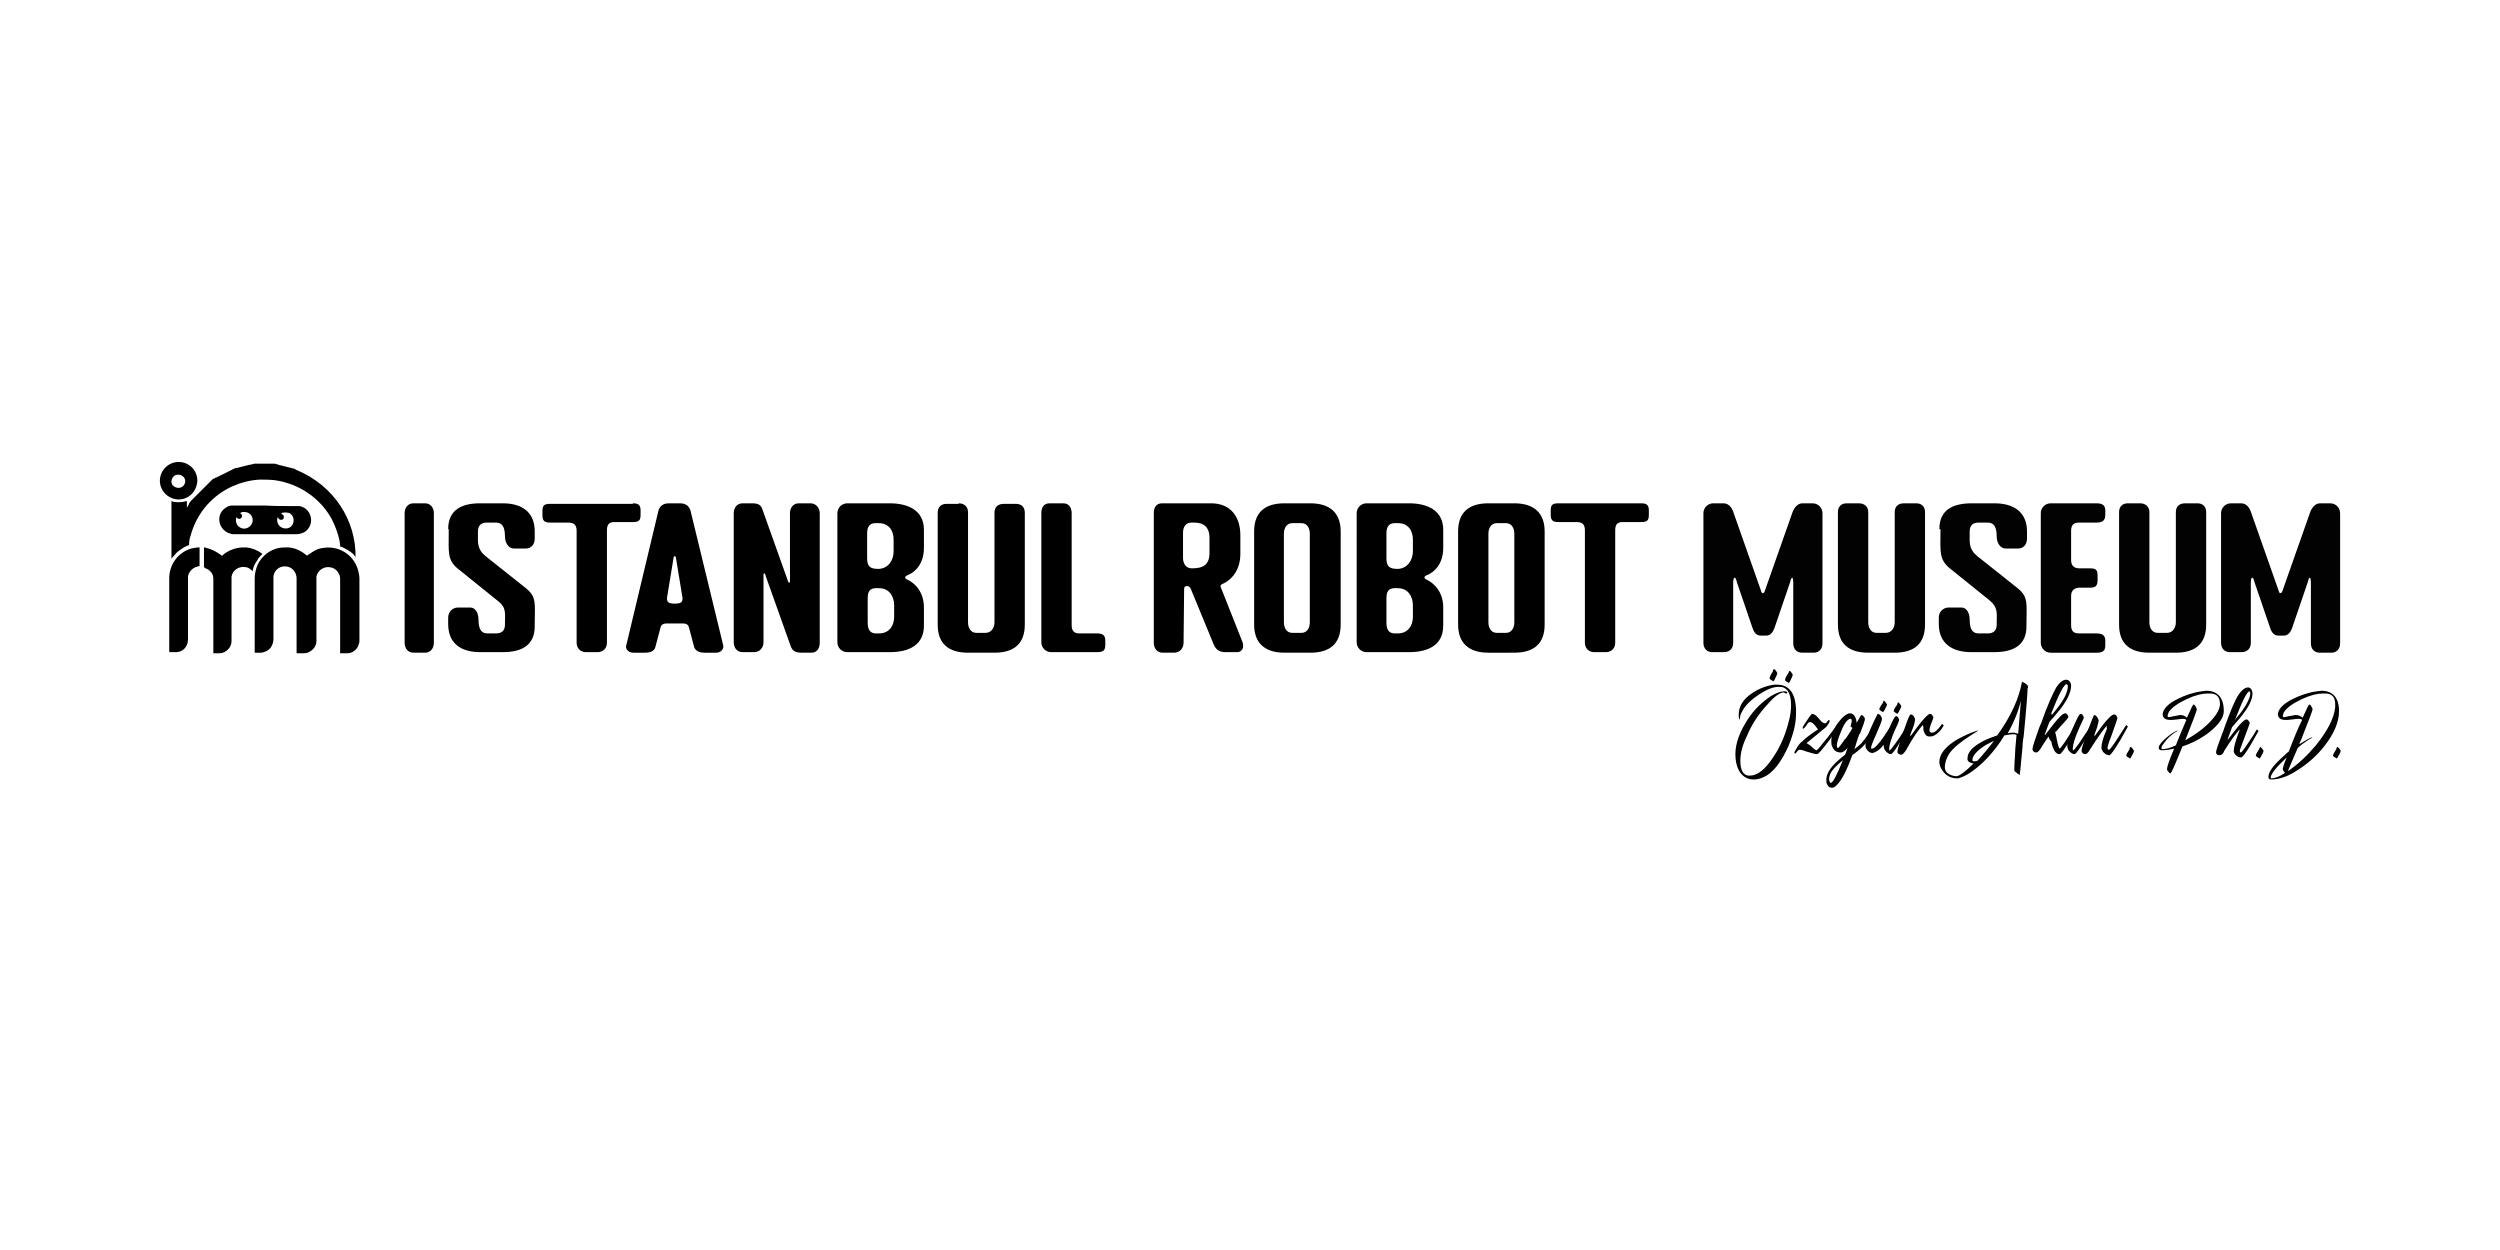 <?xml version="1.0" encoding="utf-8"?>
<!-- Generator: Adobe Illustrator 28.2.0, SVG Export Plug-In . SVG Version: 6.00 Build 0)  -->
<svg version="1.1" id="katman_1" xmlns="http://www.w3.org/2000/svg" xmlns:xlink="http://www.w3.org/1999/xlink" x="0px" y="0px"
	 viewBox="0 0 453.5 226.8" style="enable-background:new 0 0 453.5 226.8;" xml:space="preserve">
<style type="text/css">
	.st0{fill:#020203;}
</style>
<g>
	<g>
		<path d="M55.7,100.8c0.1-0.1,0.2-0.2,0.3-0.2c0.8-0.6,1.6-1.1,2.6-1.2c2.9-0.5,5.7,1.3,6.4,4.2c0.1,0.4,0.2,0.9,0.2,1.3
			c0,0.1,0,0.2,0,0.3c0,3.6,0,7.3,0,10.9c0,0.2,0,0.5-0.1,0.7c-0.2,0.9-1,1.6-1.9,1.7c-0.1,0-0.2,0-0.4,0c-0.3,0-0.7,0-1,0
			c0,0-0.1,0-0.1,0c0,0,0,0,0,0c0-0.1,0-0.1,0-0.2c0-4.4,0-8.9,0-13.3c0-0.4-0.1-0.8-0.4-1.2c-0.3-0.5-0.8-0.8-1.4-0.9
			c-1.2-0.2-2.3,0.6-2.5,1.7c0,0.2,0,0.3,0,0.5c0,0.1,0,0.2,0,0.3c0,1.5,0,3.1,0,4.6c0,2.1,0,4.1,0,6.2c0,0.9-0.4,1.5-1.2,2
			c-0.3,0.2-0.7,0.3-1.1,0.3c-0.4,0-0.7,0-1.1,0c0,0-0.1,0-0.1,0c0,0-0.1,0-0.1-0.1c0-0.1,0-0.1,0-0.2c0-4.3,0-8.5,0-12.8
			c0-0.2,0-0.3,0-0.5c0-1-0.7-1.9-1.6-2.1c-1.3-0.3-2.4,0.5-2.6,1.7c0,0.2,0,0.3,0,0.5c0,0.1,0,0.2,0,0.3c0,1.5,0,3,0,4.4
			c0,2.1,0,4.2,0,6.3c0,0.5-0.2,1-0.5,1.5c-0.4,0.5-1,0.8-1.7,0.9c-0.4,0-0.7,0-1.1,0c0,0,0,0,0,0c-0.1,0-0.1,0-0.1-0.1c0,0,0,0,0,0
			c0,0,0,0,0-0.1c0-4.4,0-8.9,0-13.3c0-0.8,0.2-1.6,0.5-2.4c0.8-1.7,2.3-2.8,3.9-3.1c0.6-0.1,1.1-0.1,1.7-0.1
			C53.6,99.4,54.6,99.9,55.7,100.8C55.6,100.8,55.6,100.8,55.7,100.8z"/>
		<path d="M64.5,101.1C64.5,101,64.5,101,64.5,101.1c-0.2-0.4-0.5-0.7-0.8-0.9c-0.5-0.4-1.1-0.7-1.7-1c0,0,0,0-0.1,0
			c-0.1,0-0.1,0-0.2-0.1c0,0,0-0.1,0-0.2c0-0.3-0.1-0.5-0.1-0.8c-0.3-1.4-0.8-2.7-1.4-3.9c-1.8-3.3-4.9-5.7-8.5-6.7
			c-0.6-0.2-1.3-0.3-1.9-0.4C48.8,87,48,87,47.1,87c-1.7,0.1-3.3,0.5-4.9,1.2c-3.6,1.6-6.5,4.8-7.6,8.9c-0.2,0.5-0.3,1.1-0.3,1.7
			c0,0.1,0,0.1-0.1,0.1c-0.5,0.2-0.9,0.4-1.3,0.7c-0.3,0.2-0.6,0.4-0.8,0.6c-0.3,0.3-0.6,0.7-0.9,1c0,0,0,0.1-0.1,0.1c0,0,0,0,0,0
			c0,0,0,0,0,0c0,0,0,0,0,0c0-3.4,0-6.8,0-10.3c0,0,0-0.1,0-0.1c0.4,0.2,0.9,0.2,1.4,0.2c0.5,0,0.9-0.1,1.4-0.2c0,0.1,0,0.1,0,0.2
			c0,0.1,0,0.1,0,0.2s0,0.1,0,0.2c0,0.1,0,0.1,0,0.2s0,0.1,0,0.2c0,0.1,0,0.1,0,0.2c0.1-0.1,0.2-0.3,0.2-0.4
			c0.1-0.1,0.2-0.2,0.2-0.4c0.1-0.1,0.2-0.2,0.3-0.4c0.1-0.1,0.2-0.2,0.3-0.3c0.1-0.1,0.2-0.2,0.3-0.3c0.1-0.1,0.2-0.2,0.3-0.3
			c0.1-0.1,0.2-0.2,0.3-0.3c0.1-0.1,0.2-0.2,0.3-0.3c0.1-0.1,0.2-0.2,0.3-0.3c0.1-0.1,0.2-0.2,0.3-0.3s0.2-0.2,0.3-0.3
			c0.1-0.1,0.2-0.2,0.3-0.3c0.1-0.1,0.2-0.2,0.3-0.3c0.1-0.1,0.2-0.2,0.3-0.3c0.1-0.1,0.2-0.2,0.3-0.3c0.1-0.1,0.2-0.2,0.3-0.3
			c0.1-0.1,0.2-0.2,0.4-0.2c0.1-0.1,0.2-0.2,0.4-0.2c0.1-0.1,0.2-0.1,0.4-0.2c0.1-0.1,0.2-0.1,0.4-0.2c0.1-0.1,0.3-0.1,0.4-0.2
			c0.1-0.1,0.3-0.1,0.4-0.2c0.1-0.1,0.3-0.1,0.4-0.2c0.1-0.1,0.3-0.1,0.4-0.2c0.1-0.1,0.3-0.1,0.4-0.2c0.1-0.1,0.3-0.1,0.4-0.2
			c0.1-0.1,0.3-0.1,0.4-0.1c0.1,0,0.3-0.1,0.4-0.1c0.1,0,0.3-0.1,0.4-0.1c0.1,0,0.3-0.1,0.4-0.1c0.1,0,0.3-0.1,0.4-0.1
			c0.1,0,0.3-0.1,0.4-0.1c0.1,0,0.3-0.1,0.4-0.1c0.1,0,0.3,0,0.4-0.1c0.1,0,0.3,0,0.4-0.1c0.1,0,0.3,0,0.4,0c0.1,0,0.3,0,0.4,0
			c0.1,0,0.3,0,0.4,0c0.1,0,0.3,0,0.4,0s0.3,0,0.4,0c0.1,0,0.3,0,0.4,0c0.1,0,0.3,0,0.4,0c0.1,0,0.3,0,0.4,0c0.1,0,0.3,0,0.4,0
			c0.1,0,0.3,0,0.4,0.1c0.1,0,0.3,0,0.4,0.1c0.1,0,0.3,0.1,0.4,0.1c0.1,0,0.3,0.1,0.4,0.1c0.1,0,0.3,0.1,0.4,0.1s0.3,0.1,0.4,0.1
			c0.1,0,0.3,0.1,0.4,0.1c0.1,0,0.3,0.1,0.4,0.1c0.1,0,0.3,0.1,0.4,0.1c0.1,0,0.3,0.1,0.4,0.2C60.7,88.1,64.6,94.5,64.5,101.1z"/>
		<path d="M37,102.8c0-0.2,0-3.4,0-3.5c0.1,0,0.3,0,0.4,0.1c1,0.2,1.9,0.7,2.7,1.3c0,0,0,0,0.1,0.1c0,0,0,0,0.1,0c0,0,0,0,0.1-0.1
			c0.8-0.7,1.7-1.1,2.7-1.3c0.5-0.1,1.1-0.1,1.6-0.1c1,0.1,2,0.5,2.8,1.1c0,0,0.1,0.1,0.1,0.1c-0.2,0.2-0.3,0.3-0.5,0.5
			c-0.2,0.2-0.3,0.4-0.4,0.6c-0.1,0.2-0.3,0.4-0.4,0.6c-0.1,0.2-0.2,0.4-0.3,0.7c-0.1,0.2-0.1,0.5-0.2,0.7c-0.1,0-0.1-0.1-0.1-0.1
			c-0.3-0.3-0.6-0.5-1-0.6c-1.3-0.3-2.5,0.5-2.7,1.7c0,0.2,0,0.3,0,0.5c0,0.1,0,0.2,0,0.3c0,1.5,0,3.1,0,4.6c0,2.1,0,4.1,0,6.2
			c0,0.8-0.3,1.4-1,1.9c-0.4,0.3-0.8,0.4-1.2,0.4c-0.4,0-0.8,0-1.1,0c0,0,0,0,0,0c0,0,0,0,0,0c0-0.1,0-0.1,0-0.2c0-4.4,0-8.9,0-13.3
			c0-0.6-0.2-1.1-0.7-1.5c-0.2-0.2-0.4-0.3-0.7-0.4C37,102.9,37,102.9,37,102.8C37,102.8,37,102.8,37,102.8z"/>
		<path d="M52.8,91.8c0.4,0,0.7,0,1.1,0c0.3,0,0.6,0,0.8,0.1c1.2,0.4,1.9,1.6,1.7,2.9c-0.2,1-0.9,1.8-1.9,2
			c-0.2,0.1-0.5,0.1-0.7,0.1c-3.8,0-7.6,0-11.4,0c0,0-0.1,0-0.1,0c-0.2,0-0.3,0-0.5-0.1c-1.3-0.3-2.2-1.6-2-3c0.2-1,0.8-1.6,1.7-2
			c0.3-0.1,0.6-0.1,0.9-0.1c1.9,0,3.8,0,5.7,0C49.6,91.8,51.2,91.8,52.8,91.8z M43.5,93.1c0.2,0,0.4,0.2,0.4,0.5
			c0,0.3-0.2,0.5-0.4,0.5c-0.2,0.1-0.5-0.1-0.6-0.3c0,0,0-0.1,0-0.1c0,0,0,0,0,0c0,0,0,0,0,0.1c-0.2,0.6-0.1,1.3,0.4,1.7
			c0.9,0.8,2.2,0.3,2.5-0.8c0.2-0.9-0.4-1.7-1.2-1.8C44.1,92.8,43.8,92.9,43.5,93.1C43.5,93.1,43.4,93.1,43.5,93.1
			C43.5,93.1,43.5,93.1,43.5,93.1z M50.8,95.5c0.6,0.5,1.6,0.5,2.1-0.1c0.5-0.6,0.5-1.6-0.1-2.1c-0.2-0.2-0.4-0.3-0.7-0.3
			c-0.3-0.1-0.5,0-0.8,0c-0.2,0-0.2,0.1-0.3,0.2c0.3,0.1,0.5,0.3,0.5,0.6c0,0.3-0.2,0.5-0.5,0.5c-0.3,0-0.5-0.2-0.6-0.5
			C50.2,94.1,50.2,95,50.8,95.5z"/>
		<path d="M36.2,102.7c-0.2,0-0.3,0-0.4,0.1c-0.7,0.1-1.5,0.8-1.7,1.7c0,0.2,0,0.3,0,0.5c0,0.1,0,0.1,0,0.2c0,1.5,0,3.1,0,4.6
			c0,2.1,0,4.1,0,6.2c0,0.6-0.2,1.1-0.5,1.5c-0.4,0.5-1,0.8-1.7,0.8c-0.4,0-0.7,0-1.1,0c0,0,0,0-0.1,0c0,0,0,0,0,0c0,0,0-0.1,0-0.1
			c0-4.4,0-8.9,0-13.3c0-2.5,1.6-4.7,4-5.4c0.5-0.1,1-0.2,1.4-0.2c0,0,0.1,0,0.1,0c0,0,0,0,0,0c0,0,0,0.1,0,0.1c0,1.1,0,2.1,0,3.2
			C36.2,102.6,36.2,102.7,36.2,102.7z"/>
		<path d="M32.4,90.6c-1.8,0-3.4-1.5-3.4-3.4c0-1.8,1.5-3.4,3.4-3.4c1.9,0,3.4,1.5,3.4,3.4C35.7,89.2,34.2,90.6,32.4,90.6z
			 M32.4,88.5c0.7,0,1.2-0.6,1.2-1.2c0-0.7-0.6-1.2-1.3-1.2c-0.7,0-1.2,0.6-1.2,1.3C31.1,88,31.7,88.5,32.4,88.5z"/>
	</g>
	<path d="M77.1,91.3c1,0,1.6,0.8,1.6,1.8v23.5c0,1-0.6,1.8-1.6,1.8h-2.1c-1,0-1.6-0.8-1.6-1.8V93.1c0-1,0.6-1.8,1.6-1.8H77.1z"/>
	<path d="M81.3,96c0-3.5,2.4-4.7,5.8-4.7h4.1c3.5,0,5.8,1.6,5.8,5.1v1.3c0,1-0.6,1.8-1.6,1.8h-2.2c-1,0-1.6-1.1-1.6-2.2
		c0-1.7-0.5-2.5-1.6-2.5h-1.7c-1,0-1.6,0.5-1.6,1.6v0.3c0,1.7-0.2,2.9,1.4,4.2l7.3,5.8c2,1.6,1.6,2.9,1.6,6.4v0.5
		c0,3.5-2.4,4.7-5.8,4.7h-4.1c-3.5,0-5.8-1.6-5.8-5.1V112c0-1,0.8-1.8,1.8-1.8h2.2c1,0,1.5,1.1,1.5,2.2c0,1.7,0.5,2.5,1.6,2.5H90
		c1,0,1.6-0.5,1.6-1.6V113c0-1.7,0.3-2.8-1.3-4l-7.2-5.8c-2-1.6-1.7-3.1-1.7-6.6V96z"/>
	<path d="M114.8,91.3c1,0,1.4,0.3,1.4,1.3v0.8c0,1-0.3,1.3-1.4,1.3h-3.3c-1,0-1.4,0.4-1.4,1.5v20.4c0,1-0.7,1.7-1.7,1.7h-2.1
		c-1,0-1.7-0.7-1.7-1.7V96.3c0-1-0.4-1.5-1.5-1.5h-3.3c-1,0-1.4-0.3-1.4-1.3v-0.8c0-1,0.3-1.3,1.4-1.3H114.8z"/>
	<path d="M119.4,92.8c0.1-0.5,0.5-1.5,1.9-1.5h2.1c1.4,0,1.8,1,1.9,1.5l5.9,24.3c0.1,0.5-0.3,1.3-1.3,1.3h-2.1
		c-1.4,0-1.8-0.7-1.9-1.1l-0.9-3.4c-0.1-0.5-0.4-0.8-1.1-0.8h-3c-0.7,0-1,0.3-1.1,0.8l-0.9,3.4c-0.1,0.5-0.5,1.1-1.9,1.1h-2.1
		c-1,0-1.5-0.8-1.3-1.3L119.4,92.8z M123.8,108.4l-1.2-7.3c0-0.1-0.1-0.2-0.2-0.2c-0.1,0-0.2,0.1-0.2,0.2l-1.2,7.3
		c-0.1,0.9,0.4,1.1,1.4,1.1C123.4,109.5,123.9,109.3,123.8,108.4z"/>
	<path d="M138.5,104.4v12.1c0,1-0.7,1.8-1.7,1.8h-2.1c-1,0-1.6-0.8-1.6-1.8V93.1c0-1,0.6-1.8,1.6-1.8h1.8c1.4,0,1.6,0.6,1.8,1.1
		l4.6,12.9c0,0.1,0.1,0.4,0.3,0.4c0.1,0,0.1-0.3,0.1-0.4V93.1c0-1,0.6-1.8,1.6-1.8h2.1c1,0,1.7,0.8,1.7,1.8v23.5
		c0,1-0.5,1.8-1.5,1.8h-1.8c-1.4,0-1.7-0.6-1.9-1l-4.6-12.9c0-0.1-0.1-0.5-0.3-0.5C138.5,104,138.5,104.3,138.5,104.4z"/>
	<path d="M167.6,110.2v3.3c0,3.5-2.7,4.8-6.2,4.8h-7.7c-1,0-1.8-0.8-1.8-1.8V93.1c0-1,0.8-1.8,1.8-1.8h7.7c3.5,0,6.2,1.4,6.2,4.8
		v3.3c0,2.8-1.5,4.4-3.1,5c-0.4,0.2-0.4,0.5,0,0.7C166.1,105.8,167.6,107.5,167.6,110.2z M162.1,100v-2.1c0-1.7-0.9-3-2.7-3h-0.6
		c-0.7,0-1.5,0.3-1.5,1.8v4.6c0,1.6,0.7,1.9,2.1,1.9C161.2,103.1,162.1,101.6,162.1,100z M157.4,108.5v4.5c0,1.6,0.8,1.9,1.5,1.9
		h0.6c1.7,0,2.7-1.3,2.7-3v-2.1c0-1.6-0.9-3.1-2.7-3.1C158.1,106.6,157.4,106.9,157.4,108.5z"/>
	<path d="M173.9,91.3c1,0,1.7,0.6,1.7,1.6v20c0,1,0.5,1.9,1.5,1.9h1.7c1,0,1.6-0.9,1.6-1.9V93c0-1,0.6-1.6,1.7-1.6h2.2
		c1,0,1.6,0.6,1.6,1.6v20.3c0,3.5-2,5.1-5.5,5.1h-4.8c-3.5,0-5.5-1.6-5.5-5.1V93c0-1,0.6-1.6,1.6-1.6H173.9z"/>
	<path d="M192.9,91.3c1,0,1.5,0.8,1.5,1.8v20.3c0,1,0.4,1.5,1.4,1.5h3.2c1,0,1.5,0.3,1.5,1.3v0.8c0,1-0.4,1.3-1.5,1.3h-8.3
		c-1,0-1.8-0.8-1.8-1.8V93.1c0-1,0.4-1.8,1.5-1.8H192.9z"/>
	<path d="M214.7,116.6c0,1-0.7,1.8-1.7,1.8h-2.1c-1,0-1.6-0.8-1.6-1.8V93.1c0-1,0.4-1.8,1.5-1.8h8.9c3.5,0,5.3,2.4,5.3,5.8v3.5
		c0,2.1-1,4.4-3.4,5.4c-0.1,0.1-0.2,0.2-0.2,0.3c0,0.2,0.1,0.4,0.2,0.6l3.8,9.6c0.1,0.3,0.1,0.5,0.1,0.7c0,0.7-0.5,1.1-1.1,1.1h-2.1
		c-1.4,0-1.9-0.7-2.3-1.8l-4-9.7c-0.1-0.3-0.4-0.5-0.7-0.5c-0.3,0-0.5,0.2-0.5,0.5L214.7,116.6z M219.4,100.3v-2.8
		c0-1.7-0.9-2.7-2.7-2.7h-0.6c-1,0-1.5,0.8-1.5,1.8v4.6c0,1,0.5,1.9,1.6,1.9C218.2,103.1,219.4,102.5,219.4,100.3z"/>
	<path d="M237.7,91.3c3.5,0,5.5,1.7,5.5,5.1v16.9c0,3.5-2,5.1-5.5,5.1h-4.7c-3.5,0-5.5-1.7-5.5-5.1V96.4c0-3.5,2-5.1,5.5-5.1H237.7z
		 M232.9,112.9c0,1,0.5,1.9,1.5,1.9h1.7c1,0,1.5-0.9,1.5-1.9V96.8c0-1-0.5-1.9-1.5-1.9h-1.7c-1,0-1.5,0.9-1.5,1.9V112.9z"/>
	<path d="M261.8,110.2v3.3c0,3.5-2.7,4.8-6.2,4.8h-7.7c-1,0-1.8-0.8-1.8-1.8V93.1c0-1,0.8-1.8,1.8-1.8h7.7c3.5,0,6.2,1.4,6.2,4.8
		v3.3c0,2.8-1.5,4.4-3.1,5c-0.4,0.2-0.4,0.5,0,0.7C260.2,105.8,261.8,107.4,261.8,110.2z M256.3,100v-2.1c0-1.7-0.9-3-2.7-3H253
		c-0.7,0-1.5,0.3-1.5,1.8v4.6c0,1.6,0.7,1.9,2.1,1.9C255.4,103.1,256.3,101.5,256.3,100z M251.5,108.5v4.5c0,1.6,0.8,1.9,1.5,1.9
		h0.6c1.7,0,2.7-1.3,2.7-3v-2.1c0-1.6-0.9-3.1-2.7-3.1C252.2,106.6,251.5,106.9,251.5,108.5z"/>
	<path d="M274.7,91.3c3.5,0,5.5,1.7,5.5,5.1v16.9c0,3.5-2,5.1-5.5,5.1H270c-3.5,0-5.5-1.7-5.5-5.1V96.4c0-3.5,2-5.1,5.5-5.1H274.7z
		 M270,112.9c0,1,0.5,1.9,1.5,1.9h1.7c1,0,1.5-0.9,1.5-1.9V96.8c0-1-0.5-1.9-1.5-1.9h-1.7c-1,0-1.5,0.9-1.5,1.9V112.9z"/>
	<path d="M297.7,91.3c1,0,1.4,0.3,1.4,1.3v0.8c0,1-0.3,1.3-1.4,1.3h-3.3c-1,0-1.4,0.4-1.4,1.5v20.4c0,1-0.7,1.7-1.7,1.7h-2.1
		c-1,0-1.7-0.7-1.7-1.7V96.2c0-1-0.4-1.5-1.5-1.5h-3.3c-1,0-1.4-0.3-1.4-1.3v-0.8c0-1,0.3-1.3,1.4-1.3H297.7z"/>
	<g>
		<path class="st0" d="M314.4,105.7v10.9c0,1-0.6,1.7-1.7,1.7h-2.1c-1,0-1.6-0.7-1.6-1.7V93.1c0-1,0.8-1.8,1.8-1.8h1.8
			c1.4,0,1.8,1.5,1.9,1.8l5,14.2c0,0.1,0.1,0.3,0.3,0.3c0.2,0,0.2-0.2,0.3-0.3l5-14.2c0.1-0.3,0.6-1.8,1.9-1.8h1.8
			c1,0,1.8,0.8,1.8,1.8v23.6c0,1-0.6,1.7-1.6,1.7h-2.1c-1,0-1.6-0.7-1.6-1.7v-10.9c0-0.1,0-1-0.2-1c-0.2,0-0.4,0.9-0.4,0.9l-2.7,7.9
			c-0.3,1-0.8,1.7-1.6,1.7h-1c-0.9,0-1.3-0.7-1.6-1.7l-2.7-7.9c0,0-0.2-0.9-0.4-0.9C314.4,104.7,314.4,105.7,314.4,105.7z"/>
		<path class="st0" d="M337.2,91.3c1,0,1.7,0.6,1.7,1.6v20c0,1,0.5,1.9,1.5,1.9h1.7c1,0,1.6-0.9,1.6-1.9v-20c0-1,0.6-1.6,1.7-1.6
			h2.2c1,0,1.6,0.6,1.6,1.6v20.4c0,3.5-2,5.1-5.5,5.1h-4.8c-3.5,0-5.5-1.6-5.5-5.1V92.9c0-1,0.6-1.6,1.6-1.6H337.2z"/>
		<path class="st0" d="M351.8,96c0-3.5,2.4-4.7,5.9-4.7h4.1c3.5,0,5.9,1.6,5.9,5.1v1.3c0,1-0.6,1.8-1.6,1.8h-2.3
			c-1,0-1.6-1.1-1.6-2.2c0-1.7-0.5-2.5-1.6-2.5h-1.7c-1,0-1.6,0.5-1.6,1.6v0.3c0,1.7-0.2,2.9,1.4,4.2l7.3,5.8c2,1.6,1.6,2.9,1.6,6.4
			v0.5c0,3.5-2.4,4.7-5.9,4.7h-4.1c-3.5,0-5.9-1.6-5.9-5.1V112c0-1,0.8-1.8,1.8-1.8h2.3c1,0,1.5,1.1,1.5,2.2c0,1.7,0.5,2.5,1.6,2.5
			h1.7c1,0,1.6-0.5,1.6-1.6v-0.3c0-1.7,0.3-2.8-1.3-4.1l-7.2-5.8c-2-1.6-1.7-3.2-1.7-6.6V96z"/>
		<path class="st0" d="M380.3,91.3c1,0,1.6,0.3,1.6,1.3v0.8c0,1-0.5,1.4-1.6,1.4h-3.2c-1,0-1.4,0.5-1.4,1.5v5.3c0,1,0.5,1.5,1.6,1.5
			h1.9c1,0,1.3,0.3,1.3,1.3v0.8c0,1-0.3,1.4-1.3,1.4h-1.9c-1,0-1.6,0.5-1.6,1.5v5.3c0,1,0.4,1.5,1.4,1.5h3.2c1,0,1.6,0.3,1.6,1.3
			v0.9c0,1-0.5,1.3-1.6,1.3H372c-1,0-1.8-0.8-1.8-1.8V93.1c0-1,0.8-1.8,1.8-1.8H380.3z"/>
		<path class="st0" d="M388.2,91.3c1,0,1.7,0.6,1.7,1.6v20c0,1,0.5,1.9,1.5,1.9h1.7c1,0,1.6-0.9,1.6-1.9v-20c0-1,0.6-1.6,1.7-1.6
			h2.2c1,0,1.6,0.6,1.6,1.6v20.4c0,3.5-2,5.1-5.5,5.1h-4.8c-3.5,0-5.5-1.6-5.5-5.1V92.9c0-1,0.6-1.6,1.6-1.6H388.2z"/>
		<path class="st0" d="M408.3,105.7v10.9c0,1-0.6,1.7-1.7,1.7h-2.1c-1,0-1.6-0.7-1.6-1.7V93.1c0-1,0.8-1.8,1.8-1.8h1.8
			c1.4,0,1.8,1.5,1.9,1.8l5,14.2c0,0.1,0.1,0.3,0.3,0.3c0.2,0,0.2-0.2,0.3-0.3l5-14.2c0.1-0.3,0.6-1.8,1.9-1.8h1.8
			c1,0,1.8,0.8,1.8,1.8v23.6c0,1-0.6,1.7-1.6,1.7h-2.1c-1,0-1.6-0.7-1.6-1.7v-10.9c0-0.1,0-1-0.2-1c-0.2,0-0.4,0.9-0.4,0.9l-2.7,7.9
			c-0.3,1-0.8,1.7-1.6,1.7h-1c-0.9,0-1.3-0.7-1.6-1.7l-2.7-7.9c0,0-0.2-0.9-0.4-0.9C408.3,104.7,408.3,105.7,408.3,105.7z"/>
	</g>
	<g>
		<g>
			<path class="st0" d="M321.8,121.4c0.2,0,0.3,0.2,0.5,0.5c0,0.1,0.1,0.1,0.1,0.2c0,0.2-0.2,0.6-0.5,1.2c-0.1,0.2-0.2,0.3-0.2,0.3
				l-0.5-0.3c-0.1-0.1-0.2-0.2-0.2-0.2c0-0.3,0.2-0.7,0.6-1.3C321.6,121.5,321.7,121.4,321.8,121.4z"/>
			<path class="st0" d="M324.6,121.7c0.2,0,0.3,0.2,0.5,0.5c0,0.1,0.1,0.1,0.1,0.2c0,0.2-0.2,0.6-0.5,1.2c-0.1,0.2-0.2,0.3-0.2,0.3
				l-0.5-0.3c-0.1-0.1-0.2-0.2-0.2-0.2c0-0.3,0.2-0.7,0.6-1.3C324.5,121.8,324.6,121.7,324.6,121.7z"/>
			<path class="st0" d="M341.7,127.1c0.1,0,0.3,0.2,0.5,0.5c0,0.1,0.1,0.1,0.1,0.2c0,0.2-0.2,0.5-0.5,1.1c-0.1,0.2-0.2,0.2-0.2,0.3
				l-0.5-0.3c-0.1-0.1-0.2-0.2-0.2-0.2c0-0.2,0.2-0.6,0.6-1.1C341.6,127.2,341.7,127.1,341.7,127.1z"/>
			<path class="st0" d="M344.3,127.4c0.1,0,0.3,0.2,0.5,0.5c0,0.1,0.1,0.1,0.1,0.2c0,0.2-0.2,0.5-0.5,1.1c-0.1,0.2-0.2,0.2-0.2,0.3
				l-0.5-0.3c-0.1-0.1-0.2-0.2-0.2-0.2c0-0.2,0.2-0.6,0.6-1.1C344.2,127.5,344.3,127.4,344.3,127.4z"/>
			<path class="st0" d="M315.7,138c0,1.7,0.5,2.6,1.5,2.7c0.1,0,0.1,0,0.2,0c1.4,0,2.8-1.1,4.3-3.4c1.3-1.9,2.2-4.1,2.8-6.5
				c0.3-1.1,0.4-2.1,0.4-2.8c0-1.7-0.4-2.8-1.2-3.2c-0.3-0.2-0.7-0.2-1.1-0.2c-0.9,0-2,0.4-3.4,1.3c-1.5,1-2.6,2-3.2,3.2
				c-0.3,0.5-0.4,1-0.4,1.5c-0.2-0.3-0.2-0.6-0.2-0.9c0-1.6,0.8-2.9,2.5-4c1.2-0.8,2.5-1.3,3.9-1.5c0.2,0,0.4,0,0.6,0
				c2.1,0,3.3,1.5,3.4,4.5c0,0.3,0,0.5,0,0.8c0,1.8-0.5,3.7-1.4,5.9c-1.1,2.4-2.3,4.2-3.8,5.2c-0.8,0.5-1.6,0.8-2.5,0.8
				c-1.2,0-2.1-0.6-2.7-1.7c-0.4-0.8-0.6-1.7-0.6-2.9c0-2,0.8-4.1,2.3-6.4c1.2-1.8,2.6-3.1,4.1-4.1c1-0.6,1.8-0.9,2.5-0.9
				c0.4,0,0.5,0.1,0.5,0.2c0,0.2-0.1,0.2-0.2,0.2c0,0-0.2,0-0.4-0.2c0,0,0,0,0,0c-0.7,0-1.7,0.7-2.9,2.1c-1.6,1.7-2.9,3.6-3.8,5.8
				C316.1,135.1,315.7,136.6,315.7,138z"/>
			<path class="st0" d="M330.5,132.5c-0.5,0.4-1.4,1.2-2.8,2.3c0.2,0.1,0.7,0.4,1.3,1c0.3,0.2,0.4,0.3,0.5,0.3
				c0.1,0,0.5-0.4,1.1-1.2c0.7-0.8,1.3-1.6,1.9-2.4l0.9-1.2l0.3,0.3l-1.8,2.6c-1.3,1.7-2,2.6-2.3,2.6c-0.4,0-1-0.2-2-0.5
				c-0.5-0.2-0.9-0.3-1.1-0.3c-0.2,0-0.3,0.1-0.4,0.2c-0.2,0.3-0.4,0.5-0.5,0.5c0,0-0.1-0.1-0.1-0.1c0-0.2,0.1-0.4,0.3-0.7
				c0.4-0.7,0.8-1.2,1-1.3c0.6-0.6,1.6-1.4,3-2.3c-0.1-0.1-0.2-0.2-0.4-0.5c-0.4-0.5-0.7-0.8-1-0.8c-0.1,0-0.2,0-0.2,0
				c-0.1,0-0.2,0.1-0.4,0.4c-0.1,0.1-0.1,0.2-0.2,0.3c-0.2,0.3-0.4,0.4-0.5,0.5c-0.1,0-0.1-0.1-0.1-0.1c0-0.2,0.1-0.4,0.3-0.7
				c0.8-1.2,1.2-1.8,1.4-1.9c0.3,0,0.7,0.2,1.1,0.7c0.4,0.5,0.7,0.8,0.9,0.9c0.2,0.1,0.3,0.1,0.5,0.1c0,0,0.1,0,0.1-0.1c0,0,0,0,0,0
				c0.2-0.3,0.4-0.5,0.5-0.5c0,0,0.1,0.1,0.1,0.1c0,0.2-0.1,0.5-0.3,0.7c-0.1,0.2-0.3,0.5-0.6,0.7
				C330.8,132.3,330.6,132.4,330.5,132.5z"/>
			<path class="st0" d="M337.2,133.4c-0.2,0.6-0.5,1.4-0.8,2.5c0.7-0.6,1.3-1,1.6-1.5c0.3-0.3,0.5-0.7,0.9-1.2
				c0.3-0.5,0.5-1,0.7-1.3l0.3-0.5l0.3,0.3l-0.8,1.6c-0.4,0.8-0.7,1.3-1.1,1.7c-0.4,0.5-1.1,1.1-1.9,1.7c-0.2,0.1-0.3,0.2-0.4,0.3
				c-1,2.8-2,4.7-2.9,5.5c-0.3,0.3-0.5,0.4-0.8,0.4c-0.4,0-0.7-0.2-0.9-0.7c-0.1-0.2-0.1-0.5-0.1-0.8c0-1,0.7-2.2,2.2-3.5
				c0.3-0.3,0.7-0.6,1.2-1c0.1-0.2,0.2-0.5,0.3-0.8c0.1-0.2,0.1-0.4,0.2-0.5c-0.5,0.6-0.9,0.9-1.3,0.9c-0.7,0-1.2-0.3-1.5-1
				c-0.2-0.3-0.2-0.7-0.2-1.1c0-1.1,0.4-2.2,1.3-3.4c0.7-0.9,1.3-1.4,1.9-1.6c0.1,0,0.1,0,0.2,0c0.5,0,0.9,0.4,1.1,1.1
				c0,0.2,0.1,0.4,0.1,0.6l0.3-0.5c0.3-0.6,0.5-0.9,0.6-0.9c0.1,0,0.2,0.1,0.4,0.3c0.1,0.1,0.2,0.3,0.2,0.4c0,0.3-0.3,1.2-0.9,2.7
				C337.2,133.2,337.2,133.3,337.2,133.4z M334.3,137.9c-1.2,1-2,1.8-2.3,2.5c-0.1,0.3-0.2,0.6-0.2,0.9c0,0.3,0.1,0.5,0.2,0.7
				c0,0,0.1,0,0.1,0C332.5,142,333.2,140.6,334.3,137.9z M335.7,131.7c0,0,0.1-0.3,0.2-0.8c0-0.1,0-0.2,0-0.2c0-0.2-0.1-0.3-0.2-0.3
				c-0.5,0-1.1,0.7-1.7,2.2c-0.5,1.2-0.8,2.1-0.8,2.6c0,0.3,0.1,0.5,0.2,0.5c0.1,0,0.5-0.5,1.2-1.5c0-0.1,0.1-0.2,0.2-0.2
				c0.1-0.1,0.1-0.2,0.2-0.3c0.1-0.1,0.1-0.2,0.2-0.3c0.1-0.1,0.1-0.2,0.2-0.3c0.1-0.1,0.1-0.2,0.2-0.3c0.1-0.1,0.1-0.2,0.2-0.3
				c0-0.1,0.1-0.2,0.1-0.2c0-0.1,0.1-0.1,0.1-0.2l0-0.1l-0.3-0.2C335.7,131.8,335.7,131.7,335.7,131.7z"/>
			<path class="st0" d="M343.9,129.9c0.2,0,0.4,0.1,0.5,0.4c0.1,0.1,0.1,0.2,0.1,0.3c0,0.1-0.2,0.7-0.7,1.7
				c-0.7,1.6-1.1,2.8-1.1,3.6c0,0.2,0,0.2,0.1,0.2c0.1,0,0.4-0.4,1-1.2s1.1-1.6,1.6-2.4l0.7-1.2l0.3,0.3l-1.4,2.5
				c-1.1,1.8-1.7,2.7-2,2.7c-0.3,0-0.6-0.2-0.9-0.5c-0.3-0.3-0.4-0.7-0.4-1.1v-0.1c-0.6,0.8-1.2,1.2-1.7,1.4c-0.1,0-0.2,0.1-0.3,0.1
				c-0.4,0-0.8-0.2-1.1-0.7c-0.2-0.2-0.2-0.5-0.2-0.7c0-0.7,0.5-2.2,1.6-4.5c0.4-0.8,0.6-1.2,0.6-1.2c0.2,0,0.4,0.1,0.6,0.4
				c0.1,0.2,0.2,0.4,0.2,0.5c0,0.3-0.4,1.3-1.1,2.9c-0.6,1.3-0.9,2.1-0.9,2.4c0,0.1,0.1,0.1,0.2,0.1c0.4,0,1.2-0.8,2.2-2.3
				c0.3-0.5,0.7-1,1-1.6C343.3,130.7,343.7,130,343.9,129.9z"/>
			<path class="st0" d="M348.8,131.5c-0.8,0.9-1.8,2.3-3,4.5c-0.1,0.2-0.2,0.3-0.2,0.3c-0.3,0.4-0.5,0.6-0.7,0.6
				c-0.4,0-0.7-0.2-0.7-0.5c0,0,0-0.1,0-0.1c0-0.3,0.4-1.7,1.3-4.2c0.6-1.7,0.9-2.5,1.1-2.5c0.2,0,0.4,0.1,0.6,0.4
				c0.1,0.2,0.2,0.4,0.2,0.5c0,0.2-0.1,0.5-0.2,1c-0.2,0.5-0.3,0.9-0.5,1.3l-0.2,0.6l0.1,0.1l1.4-1.9c1.1-1.4,1.8-2.1,2.1-2.1
				c0.2,0,0.4,0.1,0.5,0.4c0.1,0.1,0.1,0.2,0.1,0.3c0,0.1-0.1,0.3-0.2,0.6c-0.4,0.9-0.5,1.5-0.5,1.7c0,0.1,0.1,0.3,0.3,0.4
				c0.1,0,0.1,0,0.2,0c0.2,0,0.5-0.1,0.8-0.4c0.3-0.3,0.5-0.5,0.7-0.8l0.3-0.4l0.3,0.3c-0.5,0.9-1.1,1.5-1.7,1.8
				c-0.3,0.2-0.6,0.2-0.9,0.2c-0.5,0-0.8-0.3-1-0.9c-0.1-0.2-0.1-0.4-0.1-0.6c0,0,0-0.1,0-0.3C348.8,131.7,348.8,131.6,348.8,131.5z
				"/>
			<path class="st0" d="M371.6,133.6c-0.7,1-1.2,1.8-1.5,2.3c-0.3,0.4-0.5,0.6-0.7,0.6c-0.4,0-0.6-0.2-0.7-0.5c0-0.1,0-0.1,0-0.2
				c0-0.3,0.4-1.5,1.1-3.5c0.2-0.5,0.3-0.8,0.5-1.2c1.1-3.2,2.1-5.3,2.7-6.4c0.6-0.9,1.2-1.4,1.8-1.4c0.4,0,0.6,0.2,0.8,0.6
				c0.1,0.2,0.1,0.3,0.1,0.5c0,1.2-0.8,2.9-2.5,4.9c-0.5,0.6-0.9,1.1-1.4,1.6c-0.1,0.2-0.4,1-0.9,2.4l0.1,0l1.4-1.8
				c1.1-1.4,1.8-2.1,2.2-2.1c0.2,0,0.4,0.1,0.5,0.4c0.1,0.1,0.1,0.2,0.1,0.3c0,0.1-0.6,0.8-1.8,2.1c-0.2,0.3-0.4,0.5-0.6,0.6
				c0.1,0.3,0.2,0.7,0.3,1.3c0.2,1.1,0.4,1.6,0.5,1.7c0.1,0,0.4-0.4,0.9-1.1c0.5-0.8,1-1.5,1.5-2.3l0.7-1.1l0.3,0.3l-1.4,2.5
				c-1.1,1.8-1.7,2.7-2,2.7c-0.5,0-0.9-0.4-1.2-1.2c-0.1-0.2-0.2-0.6-0.3-1.1C371.7,134.1,371.7,133.8,371.6,133.6z M372.2,129.7
				c1.5-1.8,2.5-3.2,2.8-4.5c0.1-0.3,0.1-0.5,0.1-0.8c0-0.1-0.1-0.2-0.2-0.3c-0.5,0-1.4,1.8-2.8,5.3
				C372.2,129.6,372.2,129.6,372.2,129.7z"/>
			<path class="st0" d="M377.4,129.5c0.2,0,0.4,0.1,0.5,0.4c0.1,0.1,0.1,0.2,0.1,0.3c0,0.1-0.3,0.7-0.8,1.8c-0.8,1.8-1.2,3-1.2,3.9
				c0,0.2,0,0.2,0.1,0.2c0.1,0,0.4-0.4,1-1.2c0.5-0.8,1.1-1.6,1.6-2.4l0.7-1.2l0.3,0.3l-1.4,2.5c-1.1,1.8-1.7,2.7-2,2.7
				c-0.3,0-0.6-0.2-0.9-0.5c-0.3-0.3-0.4-0.7-0.4-1.1c0-0.8,0.5-2.1,1.4-4C376.9,130.1,377.2,129.5,377.4,129.5z"/>
			<path class="st0" d="M382.2,131.6c-0.8,0.9-1.8,2.4-3.1,4.4c-0.1,0.1-0.1,0.2-0.1,0.2c-0.3,0.4-0.5,0.6-0.7,0.6
				c-0.4,0-0.6-0.2-0.7-0.5c0,0,0-0.1,0-0.2c0-0.3,0.4-1.6,1.3-4c0.6-1.6,0.9-2.4,1-2.4c0.2,0,0.4,0.2,0.6,0.5
				c0.1,0.2,0.2,0.4,0.2,0.5c0,0.2-0.1,0.5-0.2,0.9c-0.1,0.5-0.3,0.9-0.4,1.2l-0.2,0.6l0.1,0.1l1.3-1.8c1.1-1.4,1.8-2.1,2.2-2.1
				c0.2,0,0.4,0.1,0.5,0.4c0.1,0.1,0.1,0.2,0.1,0.3c0,0.1-0.4,1.2-1.1,3.2c-0.5,1.2-0.7,2-0.7,2.2c0,0.2,0.1,0.3,0.3,0.3
				c0.1,0,0.4-0.4,0.9-1.1c0.5-0.8,1-1.5,1.5-2.3l0.7-1.1l0.3,0.3l-1.4,2.5c-1.1,1.8-1.7,2.7-2,2.7c-0.4,0-0.7-0.2-1.1-0.6
				c-0.2-0.3-0.3-0.5-0.3-0.8c0-0.7,0.3-1.8,1-3.4C382.1,131.9,382.2,131.7,382.2,131.6z"/>
			<path class="st0" d="M367.9,124.5c-0.1-0.2-0.3-0.4-0.6-0.6c-0.1,0-0.2-0.1-0.4-0.2c-0.1,0-0.1,0-0.1-0.1
				c-0.5,2.9-1.9,6.2-4.5,9.8c-0.9,0.3-1.7,0.6-2.5,1c-1.9,1-2.9,2-2.9,3.2c0,0.1,0,0.2,0,0.2c0.1,0.4,0.5,0.6,1.1,0.7
				c-1.5,1.5-2.6,2.3-3.1,2.3c-0.4,0-0.8-0.1-1.2-0.3c-0.6-0.3-0.9-0.7-0.9-1.3c0-0.9,0.3-1.7,0.8-2.5c0.7-1,2-2.1,3.9-3.3
				c0.8-0.5,1.3-0.8,1.3-0.9c-0.1,0-0.2,0-0.3,0.1c-1,0.3-2.1,0.8-3.4,1.5c-2.2,1.3-3.3,2.7-3.3,4.1c0,0.7,0.3,1.3,0.8,1.9
				c0.7,0.8,1.5,1.1,2.5,1.1c0.2,0,0.4-0.1,0.7-0.2c1.1-0.4,2.4-1.3,3.8-2.6l1-1c1.1-1.2,2.1-2.5,3-4c0.6-0.1,1.1-0.2,1.5-0.2
				c0.2,0,0.5,0,0.7,0.1c-0.2,2-0.3,3.4-0.3,4.1c0,0-0.1,1.1-0.1,1.8c0,0,0,0,0,0c0,0.2,0,0.3,0,0.6c0,0.1,0.3,0.3,0.7,0.6
				c0.2,0.1,0.3,0.2,0.3,0.2v-0.1c0-0.1,0-0.4,0.1-0.9c0-0.4,0.1-0.7,0.1-1l0,0l0,0c0-0.1,0-0.1,0-0.2c0,0,0,0,0,0l0.2-2
				c0,0,0,0,0,0c0-0.3,0.1-0.7,0.1-1.3c0-0.4,0.1-0.8,0.1-1c0,0,0,0,0,0l0.1-0.6c0.5-5.1,0.7-7.9,0.7-8.6
				C367.9,124.7,367.9,124.6,367.9,124.5z M358.7,138c-0.3,0.1-0.6,0.1-0.7,0.1c-0.1,0-0.2-0.1-0.2-0.2c0-0.3,0.1-0.6,0.3-0.9
				c0.6-0.9,1.8-1.8,3.6-2.6C360.8,135.6,359.8,136.8,358.7,138z M366.1,133.1c-0.3-0.1-0.6-0.2-0.9-0.2c-0.2,0-0.5,0-1,0.1
				c1.1-1.9,1.9-3.9,2.4-5.9C366.6,127.2,366.4,129.2,366.1,133.1z"/>
		</g>
		<g>
			<path class="st0" d="M386.5,135.5c0.1,0,0.3,0.2,0.5,0.5c0,0.1,0.1,0.1,0.1,0.2c0,0.2-0.2,0.6-0.5,1.1c-0.1,0.2-0.2,0.3-0.2,0.3
				l-0.5-0.3c-0.1-0.1-0.2-0.2-0.2-0.2c0-0.2,0.2-0.6,0.6-1.2C386.3,135.6,386.4,135.5,386.5,135.5z"/>
			<path class="st0" d="M392.2,135.9c0.6,0,1.5-0.2,2.5-0.7c0.8-2.1,1.5-3.6,1.9-4.6c-0.1-0.1-0.3-0.2-0.6-0.2c-0.1,0-0.5,0-1,0.1
				c-0.7,0.1-1.1,0.1-1.3,0.1c-0.7,0-1.1-0.2-1.3-0.6c0-0.1-0.1-0.2-0.1-0.3c0-1,0.9-2,2.7-2.9c1.4-0.7,2.9-1.2,4.4-1.4
				c0.3,0,0.6-0.1,0.8-0.1c2.1,0,3.2,1.3,3.2,3.7c0,1.2-0.9,2.4-2.6,3.8c-1.4,1.1-3.1,2-4.9,2.6c-1.3,3.2-2,4.9-2.2,4.9
				c-0.1,0-0.3-0.2-0.5-0.5c-0.1-0.1-0.1-0.2-0.1-0.3c0-0.4,0.4-1.6,1.3-3.7c-0.9,0.2-1.6,0.3-2.3,0.3c-0.2,0-0.4-0.1-0.5-0.3
				c0-0.1,0-0.1,0-0.2v0c0-0.4,0.5-1,1.4-1.8c0.5-0.4,1-0.8,1.4-1c0.4-0.2,0.6-0.3,0.7-0.3l0,0c0,0-0.2,0.2-0.6,0.4
				c-0.6,0.4-1.3,1-1.8,1.7c-0.4,0.5-0.6,0.8-0.6,1C392.1,135.8,392.1,135.9,392.2,135.9z M398.5,128.7c0,0.2-0.7,2.1-2.1,5.6
				c2.1-1.2,3.7-2.4,4.9-3.8c0.9-1,1.4-2,1.4-2.8c0-1-0.4-1.6-1.1-1.8c-0.3-0.1-0.6-0.1-1.1-0.1c-1,0-2.3,0.3-3.8,1
				c-1.7,0.8-2.8,1.6-3.3,2.4c-0.1,0.3-0.2,0.5-0.2,0.7c0,0.1,0.1,0.2,0.2,0.2c0.1,0,0.5-0.1,1-0.2c0.6-0.1,1-0.2,1.1-0.2
				c0.5,0,0.9,0.2,1.2,0.5c0.7-1.6,1.1-2.4,1.2-2.4c0.1,0,0.2,0.1,0.3,0.2C398.4,128.4,398.5,128.5,398.5,128.7z"/>
			<path class="st0" d="M406.3,132.3c-0.7,0.7-1.6,2-2.7,3.7c-0.1,0.2-0.2,0.3-0.2,0.4c-0.2,0.4-0.5,0.6-0.7,0.6
				c-0.4,0-0.6-0.1-0.7-0.4c0-0.1,0-0.1,0-0.2c0-0.3,0.4-1.4,1.1-3.3c0.2-0.4,0.3-0.8,0.4-1.1c1.1-3,1.9-5,2.6-6
				c0.6-0.9,1.2-1.3,1.7-1.3c0.3,0,0.6,0.2,0.7,0.6c0.1,0.2,0.1,0.3,0.1,0.5c0,1.2-0.8,2.7-2.4,4.6c-0.4,0.5-0.9,1-1.3,1.5
				c-0.1,0.2-0.3,0.9-0.8,2.2l0.1,0l1.3-1.7c1-1.3,1.7-1.9,2-1.9c0.2,0,0.3,0.1,0.5,0.4c0.1,0.1,0.1,0.2,0.1,0.3
				c0,0.1-0.4,1.1-1.1,3c-0.4,1.1-0.7,1.8-0.7,2c0,0.2,0.1,0.3,0.2,0.3c0.1,0,0.4-0.4,0.9-1.1c0.5-0.7,0.9-1.4,1.4-2.1l0.6-1
				l0.3,0.3l-1.3,2.3c-1,1.7-1.6,2.5-1.9,2.5c-0.4,0-0.7-0.2-1-0.5c-0.2-0.2-0.3-0.5-0.3-0.7c0-0.6,0.3-1.7,0.9-3.3
				C406.2,132.6,406.3,132.4,406.3,132.3z M405.4,130.6c1.4-1.6,2.3-3,2.7-4.2c0.1-0.3,0.1-0.5,0.1-0.7c0-0.1-0.1-0.2-0.1-0.3
				c-0.5,0-1.3,1.7-2.6,5C405.4,130.5,405.4,130.5,405.4,130.6z"/>
			<path class="st0" d="M410,135.5c0.1,0,0.3,0.2,0.5,0.5c0,0.1,0.1,0.1,0.1,0.2c0,0.2-0.2,0.6-0.5,1.1c-0.1,0.2-0.2,0.3-0.2,0.3
				l-0.5-0.3c-0.1-0.1-0.2-0.2-0.2-0.2c0-0.2,0.2-0.6,0.6-1.2C409.9,135.6,410,135.5,410,135.5z"/>
			<path class="st0" d="M415.2,136.3c0.8-2.1,1.6-4.1,2.4-5.7c-0.1-0.2-0.4-0.2-0.7-0.2c-0.1,0-0.5,0-1,0.1
				c-0.7,0.1-1.1,0.1-1.3,0.1c-0.7,0-1.1-0.2-1.3-0.6c0-0.1-0.1-0.2-0.1-0.3c0-1,0.9-2,2.7-2.9c1.4-0.7,2.9-1.2,4.4-1.4
				c0.3,0,0.6-0.1,0.8-0.1c2.1,0,3.2,1.3,3.2,3.7c0,2-0.9,4.1-2.7,6.4c-1.5,1.9-3.3,3.4-5.3,4.6c-1.6,1-3.1,1.4-4.3,1.4
				c-0.3,0-0.4-0.1-0.5-0.3c0-0.1,0-0.1,0-0.2v0c0-0.9,0.9-2.1,2.7-3.7C414.4,137,414.8,136.6,415.2,136.3z M412,141.2
				c0.6,0,1.5-0.3,2.5-1c-0.2-0.2-0.3-0.4-0.4-0.6c0,0,0-0.1,0-0.1c0-0.2,0.2-0.9,0.7-2.1c-1.9,1.8-2.9,3-2.9,3.7
				C411.9,141.1,411.9,141.2,412,141.2z M419.5,128.7c0,0.2-0.7,2-2,5.3c-0.1,0.3-0.3,0.6-0.4,1c0.6-0.4,1.2-0.7,1.7-1
				c0.4-0.2,0.7-0.3,0.7-0.3l0,0c0,0-0.1,0.1-0.2,0.2c-0.2,0.1-0.3,0.2-0.4,0.2c-0.9,0.6-1.6,1.1-2.1,1.6c-1,2.3-1.6,3.7-1.8,4.2
				c1.8-1.2,3.5-2.8,5.1-4.7c2.1-2.6,3.3-4.9,3.5-6.9c0-0.2,0-0.4,0-0.6c0-1-0.4-1.6-1.1-1.8c-0.3-0.1-0.6-0.1-1.1-0.1
				c-1,0-2.3,0.3-3.8,1c-1.7,0.8-2.8,1.6-3.3,2.4c-0.1,0.3-0.2,0.5-0.2,0.7c0,0.1,0.1,0.2,0.2,0.2c0.1,0,0.5-0.1,1-0.2
				c0.6-0.1,1-0.2,1.1-0.2c0.5,0,1,0.2,1.3,0.5c0.7-1.6,1.1-2.4,1.2-2.4c0.1,0,0.2,0.1,0.3,0.2C419.4,128.4,419.5,128.5,419.5,128.7
				z"/>
			<path class="st0" d="M424,135.5c0.1,0,0.3,0.2,0.5,0.5c0,0.1,0.1,0.1,0.1,0.2c0,0.2-0.2,0.6-0.5,1.1c-0.1,0.2-0.2,0.3-0.2,0.3
				l-0.5-0.3c-0.1-0.1-0.2-0.2-0.2-0.2c0-0.2,0.2-0.6,0.6-1.2C423.9,135.6,423.9,135.5,424,135.5z"/>
		</g>
	</g>
</g>
</svg>
